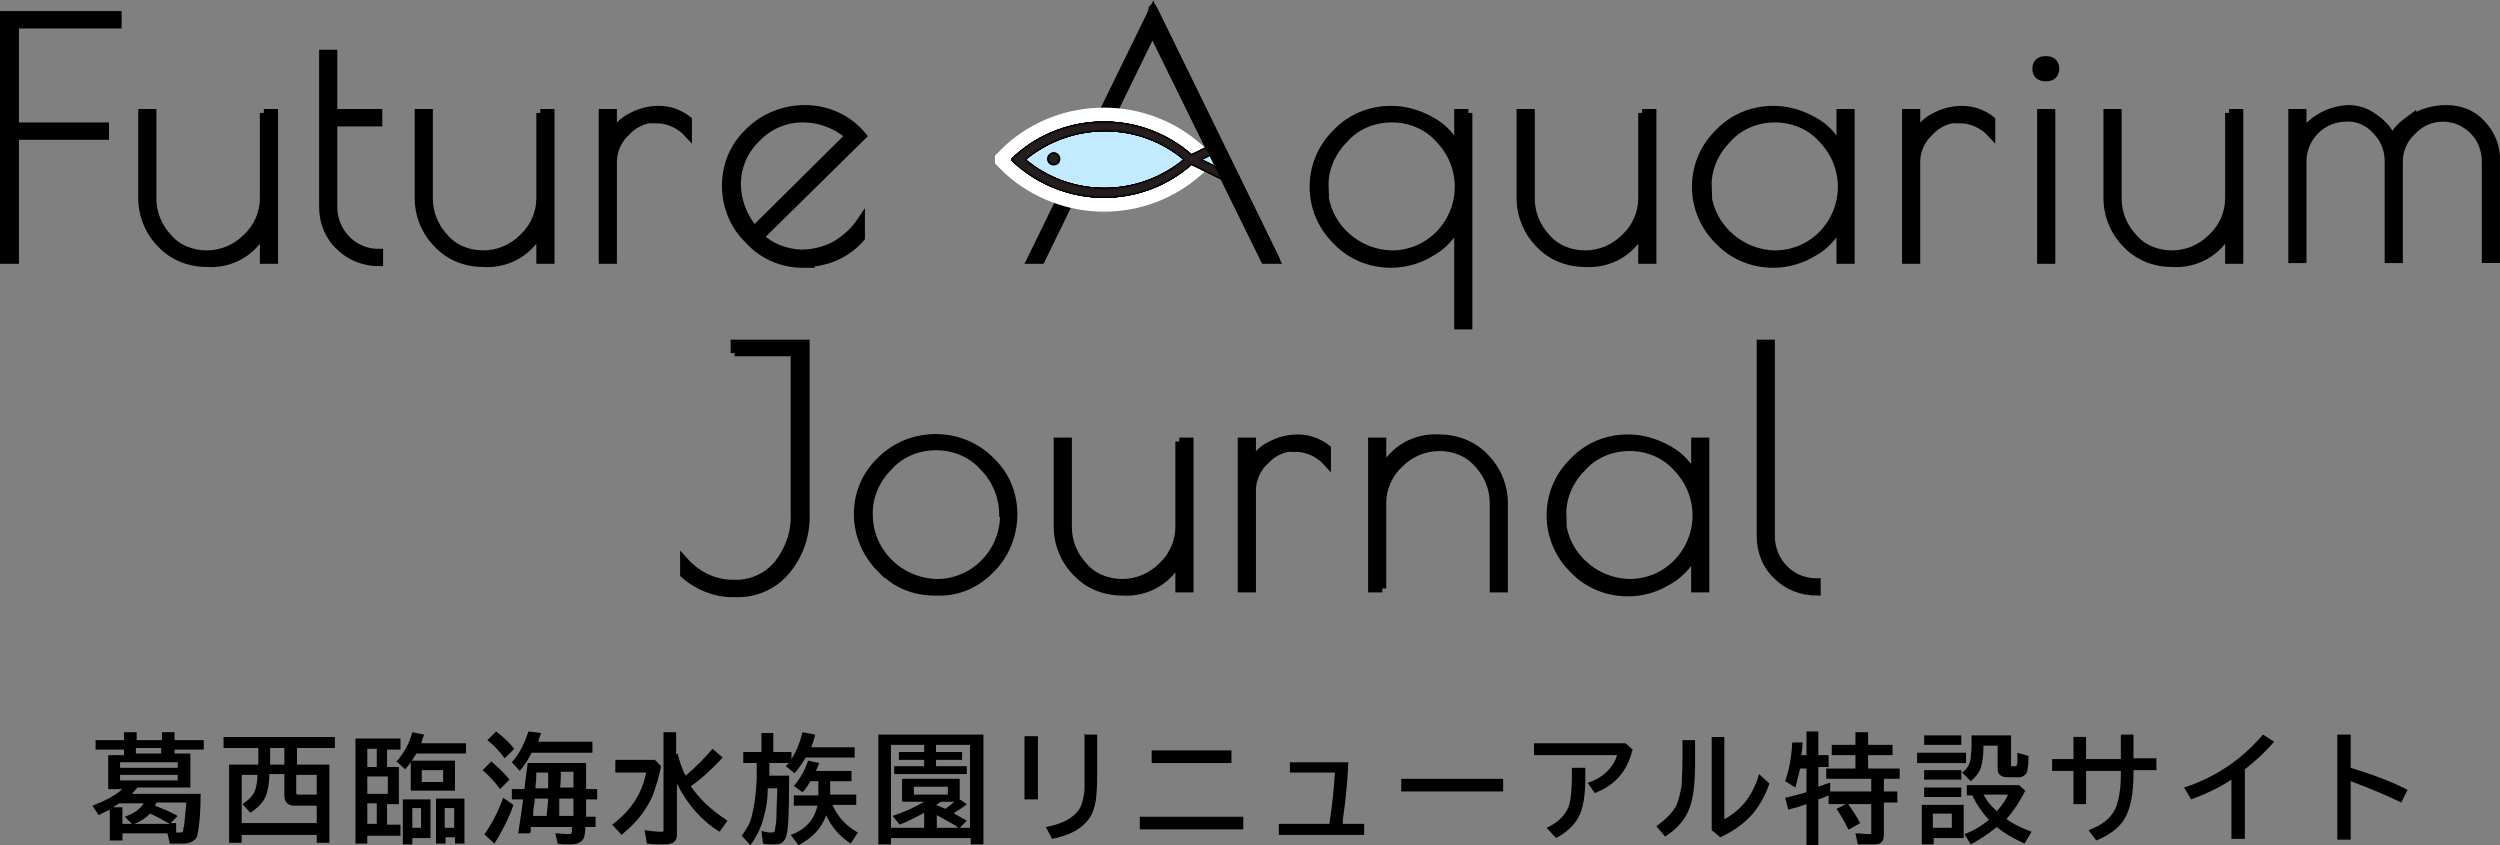 <?xml version="1.0" encoding="UTF-8"?>
<svg id="_コンポーネント_1_4" data-name="コンポーネント_1_4" xmlns="http://www.w3.org/2000/svg" xmlns:xlink="http://www.w3.org/1999/xlink" version="1.1" viewBox="0 0 316.5 107">
  <rect x="0" y="0" width="316.5" height="107" fill="#808080" stroke="none"/>
  <!-- Generator: Adobe Illustrator 29.2.1, SVG Export Plug-In . SVG Version: 2.1.0 Build 116)  -->
  <defs>
    <style>
      .st0, .st1, .st2, .st3, .st4, .st5 {
        fill: none;
      }

      .st1 {
        stroke: #231815;
        stroke-width: .2px;
      }

      .st6 {
        fill: #231f20;
      }

      .st2 {
        stroke: #fff;
        stroke-width: 4px;
      }

      .st2, .st5 {
        stroke-miterlimit: 10;
      }

      .st3, .st4 {
        stroke-linecap: round;
        stroke-linejoin: round;
      }

      .st3, .st4, .st5 {
        stroke: #000;
      }

      .st7 {
        fill: #c3ebff;
      }

      .st8 {
        fill: #fff;
      }

      .st4 {
        stroke-width: .5px;
      }

      .st9 {
        clip-path: url(#clippath);
      }
    </style>
    <clipPath id="clippath">
      <polygon class="st0" points="125.9 4 126 32.9 161.5 32.9 146 1.1 125.9 4"/>
    </clipPath>
  </defs>
  <path id="_パス_210" data-name="パス_210" d="M.5,1.9v31h1.4v-15.7h11.4v-1.2H1.9V3.1h13v-1.2H.5Z"/>
  <path id="_パス_211" data-name="パス_211" class="st5" d="M.5,1.9h14.4v1.2H1.9v12.9h11.4v1.2H1.9v15.7H.5V1.9Z"/>
  <path id="_パス_212" data-name="パス_212" d="M33.4,14.3h1.3v18.6h-1.3v-3.8c-1.3,2.8-4.2,4.4-7.2,4.2-2.2,0-4.3-.8-5.8-2.4-1.5-1.5-2.4-3.6-2.4-5.8v-10.8h1.3v10.8c0,1.9.7,3.6,2,5,1.2,1.4,3,2.1,4.9,2.1,1.9,0,3.7-.8,5-2.1,1.4-1.3,2.2-3.1,2.2-5v-10.8Z"/>
  <path id="_パス_213" data-name="パス_213" class="st5" d="M33.4,14.3h1.3v18.6h-1.3v-3.8c-1.3,2.8-4.2,4.4-7.2,4.2-2.2,0-4.3-.8-5.8-2.4-1.5-1.5-2.4-3.6-2.4-5.8v-10.8h1.3v10.8c0,1.9.7,3.6,2,5,1.2,1.4,3,2.1,4.9,2.1,1.9,0,3.7-.8,5-2.1,1.4-1.3,2.2-3.1,2.2-5v-10.8Z"/>
  <path id="_パス_214" data-name="パス_214" d="M48,32v1.2c-1.9,0-3.7-.7-5-2-1.4-1.3-2.1-3.1-2.1-5V6.8h1.3v7.5h5.7v1.2h-5.7v10.7c0,3.1,2.4,5.7,5.5,5.8,0,0,.1,0,.2,0"/>
  <path id="_パス_215" data-name="パス_215" class="st5" d="M48,32v1.2c-1.9,0-3.7-.7-5-2-1.4-1.3-2.1-3.1-2.1-5V6.8h1.3v7.5h5.7v1.2h-5.7v10.7c0,3.1,2.4,5.7,5.5,5.8,0,0,.1,0,.2,0h0Z"/>
  <path id="_パス_216" data-name="パス_216" d="M68.4,14.3h1.3v18.6h-1.3v-3.8c-1.3,2.8-4.2,4.4-7.2,4.2-2.2,0-4.3-.8-5.8-2.4-1.5-1.5-2.4-3.6-2.4-5.8v-10.8h1.3v10.8c0,1.9.7,3.6,2,5,1.2,1.4,3,2.1,4.9,2.1,1.9,0,3.7-.8,5-2.1,1.4-1.3,2.2-3.1,2.2-5v-10.8Z"/>
  <path id="_パス_217" data-name="パス_217" class="st5" d="M68.4,14.3h1.3v18.6h-1.3v-3.8c-1.3,2.8-4.2,4.4-7.2,4.2-2.2,0-4.3-.8-5.8-2.4-1.5-1.5-2.4-3.6-2.4-5.8v-10.8h1.3v10.8c0,1.9.7,3.6,2,5,1.2,1.4,3,2.1,4.9,2.1,1.9,0,3.7-.8,5-2.1,1.4-1.3,2.2-3.1,2.2-5v-10.8Z"/>
  <path id="_パス_218" data-name="パス_218" d="M83.2,15c-1.5,0-2.9.6-3.9,1.7-1.1,1-1.7,2.4-1.7,3.8v12.4h-1.3V14.3h1.3v2.8c.5-1,1.3-1.8,2.3-2.3,1.1-.6,2.3-.9,3.5-.9,1.4,0,2.7.5,3.7,1.3v1.7c-1-1.1-2.5-1.8-4-1.8"/>
  <path id="_パス_219" data-name="パス_219" class="st5" d="M83.2,15c-1.5,0-2.9.6-3.9,1.7-1.1,1-1.7,2.4-1.7,3.8v12.4h-1.3V14.3h1.3v2.8c.5-1,1.3-1.8,2.3-2.3,1.1-.6,2.3-.9,3.5-.9,1.4,0,2.7.5,3.7,1.3v1.7c-1-1.1-2.5-1.8-4-1.8Z"/>
  <path id="_パス_220" data-name="パス_220" d="M102,33.4h-.4c-2.6,0-5.1-1.1-6.8-3-1.9-1.8-2.9-4.3-2.9-6.9,0-2.6,1-5,2.9-6.8,1.9-1.9,4.5-2.9,7.1-2.9,2.8,0,5.5,1.2,7.3,3.4l-13,12.8c1.4,1.3,3.2,2,5.2,2.1,1.6,0,3.1-.4,4.4-1.1,1.3-.8,2.4-1.8,3.2-3v2.1c-1.8,2.1-4.4,3.2-7.1,3.2M101.6,15c-2.2,0-4.3.9-5.8,2.5-1.6,1.5-2.5,3.6-2.5,5.8,0,2.1.8,4.2,2.2,5.8l12-11.9c-1.6-1.4-3.7-2.2-5.8-2.2"/>
  <path id="_パス_221" data-name="パス_221" class="st5" d="M102,33.4h-.4c-2.6,0-5.1-1.1-6.8-3-1.9-1.8-2.9-4.3-2.9-6.9,0-2.6,1-5,2.9-6.8,1.9-1.9,4.5-2.9,7.1-2.9,2.8,0,5.5,1.2,7.3,3.4l-13,12.8c1.4,1.3,3.2,2,5.2,2.1,1.6,0,3.1-.4,4.4-1.1,1.3-.8,2.4-1.8,3.2-3v2.1c-1.8,2.1-4.4,3.2-7.1,3.2ZM101.6,15c-2.2,0-4.3.9-5.8,2.5-1.6,1.5-2.5,3.6-2.5,5.8,0,2.1.8,4.2,2.2,5.8l12-11.9c-1.6-1.4-3.7-2.2-5.8-2.2Z"/>
  <path id="_パス_222" data-name="パス_222" d="M145.9,4l-14.1,28.9h-1.3l15.5-31.7,15.5,31.7h-1.4l-14.2-28.9Z"/>
  <path id="_パス_223" data-name="パス_223" class="st5" d="M145.9,4l-14.1,28.9h-1.3l15.5-31.7,15.5,31.7h-1.4l-14.2-28.9Z"/>
  <path id="_パス_224" data-name="パス_224" d="M185.9,14.3v26.9h-1.3v-12.9c-.8,1.6-2,2.9-3.5,3.7-1.5.9-3.2,1.4-5,1.4-2.6,0-5.1-1-6.9-2.9-3.8-3.7-3.9-9.8-.1-13.6,0,0,0,0,.1-.1,1.8-1.9,4.3-2.9,6.9-2.9,1.8,0,3.5.5,5.1,1.4,1.5.8,2.7,2.1,3.4,3.7v-4.7h1.3ZM167.6,23.6c0,4.7,3.9,8.5,8.6,8.6,2.3,0,4.4-.9,6-2.5,3.3-3.4,3.3-8.7,0-12.1-1.5-1.7-3.7-2.6-6-2.6-2.3,0-4.5.9-6,2.6-1.6,1.6-2.6,3.8-2.5,6.1"/>
  <path id="_パス_225" data-name="パス_225" class="st5" d="M185.9,14.3v26.9h-1.3v-12.9c-.8,1.6-2,2.9-3.5,3.7-1.5.9-3.2,1.4-5,1.4-2.6,0-5.1-1-6.9-2.9-3.8-3.7-3.9-9.8-.1-13.6,0,0,0,0,.1-.1,1.8-1.9,4.3-2.9,6.9-2.9,1.8,0,3.5.5,5.1,1.4,1.5.8,2.7,2.1,3.4,3.7v-4.7h1.3ZM167.6,23.6c0,4.7,3.9,8.5,8.6,8.6,2.3,0,4.4-.9,6-2.5,3.3-3.4,3.3-8.7,0-12.1-1.5-1.7-3.7-2.6-6-2.6-2.3,0-4.5.9-6,2.6-1.6,1.6-2.6,3.8-2.5,6.1h0Z"/>
  <path id="_パス_226" data-name="パス_226" d="M207.9,14.3h1.3v18.6h-1.3v-3.8c-1.3,2.8-4.2,4.4-7.2,4.2-2.2,0-4.3-.8-5.8-2.4-1.5-1.5-2.4-3.6-2.4-5.8v-10.8h1.3v10.8c0,1.9.7,3.6,2,5,1.2,1.4,3,2.1,4.9,2.1,1.9,0,3.7-.8,5-2.1,1.4-1.3,2.2-3.1,2.2-5v-10.8Z"/>
  <path id="_パス_227" data-name="パス_227" class="st5" d="M207.9,14.3h1.3v18.6h-1.3v-3.8c-1.3,2.8-4.2,4.4-7.2,4.2-2.2,0-4.3-.8-5.8-2.4-1.5-1.5-2.4-3.6-2.4-5.8v-10.8h1.3v10.8c0,1.9.7,3.6,2,5,1.2,1.4,3,2.1,4.9,2.1,1.9,0,3.7-.8,5-2.1,1.4-1.3,2.2-3.1,2.2-5v-10.8Z"/>
  <path id="_パス_228" data-name="パス_228" d="M234.3,14.3v18.6h-1.3v-4.6c-.8,1.6-2,2.9-3.5,3.7-1.5.9-3.2,1.4-5,1.4-2.6,0-5.1-1-6.9-2.9-3.8-3.7-3.9-9.8-.1-13.6,0,0,0,0,.1-.1,1.8-1.9,4.3-2.9,6.9-2.9,1.8,0,3.5.5,5.1,1.4,1.5.8,2.7,2.1,3.4,3.7v-4.7h1.3ZM216.1,23.6c0,4.7,3.9,8.5,8.6,8.6,2.3,0,4.4-.9,6-2.5,3.3-3.4,3.3-8.7,0-12.1-1.5-1.7-3.7-2.6-6-2.6-2.3,0-4.5.9-6,2.6-1.6,1.6-2.6,3.8-2.5,6.1"/>
  <path id="_パス_229" data-name="パス_229" class="st5" d="M234.3,14.3v18.6h-1.3v-4.6c-.8,1.6-2,2.9-3.5,3.7-1.5.9-3.2,1.4-5,1.4-2.6,0-5.1-1-6.9-2.9-3.8-3.7-3.9-9.8-.1-13.6,0,0,0,0,.1-.1,1.8-1.9,4.3-2.9,6.9-2.9,1.8,0,3.5.5,5.1,1.4,1.5.8,2.7,2.1,3.4,3.7v-4.7h1.3ZM216.1,23.6c0,4.7,3.9,8.5,8.6,8.6,2.3,0,4.4-.9,6-2.5,3.3-3.4,3.3-8.7,0-12.1-1.5-1.7-3.7-2.6-6-2.6-2.3,0-4.5.9-6,2.6-1.6,1.6-2.6,3.8-2.5,6.1h0Z"/>
  <path id="_パス_230" data-name="パス_230" d="M248.2,15c-1.5,0-2.9.6-3.9,1.7-1.1,1-1.7,2.4-1.7,3.8v12.4h-1.3V14.3h1.3v2.8c.5-1,1.3-1.8,2.3-2.3,1.1-.6,2.3-.9,3.5-.9,1.4,0,2.7.5,3.7,1.3v1.7c-1-1.1-2.5-1.8-4-1.8"/>
  <path id="_パス_231" data-name="パス_231" class="st5" d="M248.2,15c-1.5,0-2.9.6-3.9,1.7-1.1,1-1.7,2.4-1.7,3.8v12.4h-1.3V14.3h1.3v2.8c.5-1,1.3-1.8,2.3-2.3,1.1-.6,2.3-.9,3.5-.9,1.4,0,2.7.5,3.7,1.3v1.7c-1-1.1-2.5-1.8-4-1.8Z"/>
  <path id="_パス_232" data-name="パス_232" d="M259,9.8c-.8,0-1.2-.4-1.2-1.1s.4-1.1,1.2-1.1,1.2.4,1.2,1.1-.4,1.1-1.2,1.1M259.7,32.9h-1.3V14.3h1.3v18.6Z"/>
  <path id="_パス_233" data-name="パス_233" class="st5" d="M259,9.8c-.8,0-1.2-.4-1.2-1.1s.4-1.1,1.2-1.1,1.2.4,1.2,1.1-.4,1.1-1.2,1.1ZM259.7,32.9h-1.3V14.3h1.3v18.6Z"/>
  <path id="_パス_234" data-name="パス_234" d="M282.2,14.3h1.3v18.6h-1.3v-3.8c-1.3,2.8-4.2,4.4-7.2,4.2-2.2,0-4.3-.8-5.8-2.4-1.5-1.5-2.4-3.6-2.4-5.8v-10.8h1.3v10.8c0,1.9.7,3.6,2,5,1.2,1.4,3,2.1,4.9,2.1,1.9,0,3.7-.8,5-2.1,1.4-1.3,2.2-3.1,2.2-5v-10.8Z"/>
  <path id="_パス_235" data-name="パス_235" class="st5" d="M282.2,14.3h1.3v18.6h-1.3v-3.8c-1.3,2.8-4.2,4.4-7.2,4.2-2.2,0-4.3-.8-5.8-2.4-1.5-1.5-2.4-3.6-2.4-5.8v-10.8h1.3v10.8c0,1.9.7,3.6,2,5,1.2,1.4,3,2.1,4.9,2.1,1.9,0,3.7-.8,5-2.1,1.4-1.3,2.2-3.1,2.2-5v-10.8Z"/>
  <path id="_パス_236" data-name="パス_236" d="M305.4,15c1.3-.8,2.8-1.2,4.3-1.2,1.7,0,3.3.6,4.4,1.8,1.3,1.3,2,3.1,1.9,4.9v12.3h-1.3v-12.3c0-1.5-.5-2.9-1.6-4-1-1-2.4-1.6-3.8-1.6-1.5,0-2.9.6-3.9,1.7-1.1,1-1.7,2.4-1.7,3.8v12.4h-1.3v-12.4c0-1.4-.5-2.8-1.6-3.9-1-1.1-2.4-1.7-3.8-1.6-3,0-5.5,2.5-5.5,5.5v12.4h-1.3V14.3h1.3v2.6c1.4-1.9,3.5-3,5.8-3.1,1.2,0,2.4.4,3.4,1.2,1,.7,1.8,1.6,2.2,2.7.4-1.3,1.4-2,2.5-2.8"/>
  <path id="_パス_237" data-name="パス_237" class="st5" d="M305.4,15c1.3-.8,2.8-1.2,4.3-1.2,1.7,0,3.3.6,4.4,1.8,1.3,1.3,2,3.1,1.9,4.9v12.3h-1.3v-12.3c0-1.5-.5-2.9-1.6-4-1-1-2.4-1.6-3.8-1.6-1.5,0-2.9.6-3.9,1.7-1.1,1-1.7,2.4-1.7,3.8v12.4h-1.3v-12.4c0-1.4-.5-2.8-1.6-3.9-1-1.1-2.4-1.7-3.8-1.6-3,0-5.5,2.5-5.5,5.5v12.4h-1.3V14.3h1.3v2.6c1.4-1.9,3.5-3,5.8-3.1,1.2,0,2.4.4,3.4,1.2,1,.7,1.8,1.6,2.2,2.7.4-1.3,1.4-2,2.5-2.8Z"/>
  <path id="_パス_238" data-name="パス_238" class="st8" d="M137.8,22.7h-3.4l2.4-5.2h3.4l-2.4,5.2Z"/>
  <g id="_グループ_31" data-name="グループ_31">
    <g class="st9">
      <g id="_グループ_30" data-name="グループ_30">
        <path id="_パス_239" data-name="パス_239" class="st6" d="M139.8,24.8c-4.1,0-8.1-1.5-11.2-4.3l-.3-.3.3-.3c6.3-5.7,16-5.7,22.3,0l.3.3-.3.3c-3.1,2.8-7,4.3-11.2,4.3"/>
        <path id="_パス_240" data-name="パス_240" class="st2" d="M139.8,24.8c-4.1,0-8.1-1.5-11.2-4.3l-.3-.3.3-.3c6.3-5.7,16-5.7,22.3,0l.3.3-.3.3c-3.1,2.8-7,4.3-11.2,4.3Z"/>
        <path id="_パス_241" data-name="パス_241" class="st7" d="M129.5,20.2c5.9,5.1,14.7,5.1,20.7,0-5.9-5.1-14.7-5.1-20.7,0"/>
        <path id="_パス_242" data-name="パス_242" class="st7" d="M151.7,20.2l2.6,1.3v-2.6l-2.6,1.3Z"/>
        <path id="_パス_243" data-name="パス_243" class="st4" d="M139.8,24.8c-4.1,0-8.1-1.5-11.2-4.3l-.3-.3.3-.3c6.3-5.7,16-5.7,22.3,0l.3.3-.3.3c-3.1,2.8-7,4.3-11.2,4.3ZM129.5,20.2c5.9,5.1,14.7,5.1,20.7,0-5.9-5.1-14.7-5.1-20.7,0Z"/>
        <path id="_パス_244" data-name="パス_244" class="st4" d="M139.8,24.8c-4.1,0-8.1-1.5-11.2-4.3l-.3-.3.3-.3c6.3-5.7,16-5.7,22.3,0l.3.3-.3.3c-3.1,2.8-7,4.3-11.2,4.3ZM129.5,20.2c5.9,5.1,14.7,5.1,20.7,0-5.9-5.1-14.7-5.1-20.7,0Z"/>
        <path id="_パス_245" data-name="パス_245" class="st4" d="M139.8,24.8c-4.1,0-8.1-1.5-11.2-4.3l-.3-.3.3-.3c6.3-5.7,16-5.7,22.3,0l.3.3-.3.3c-3.1,2.8-7,4.3-11.2,4.3ZM129.5,20.2c5.9,5.1,14.7,5.1,20.7,0-5.9-5.1-14.7-5.1-20.7,0Z"/>
        <path id="_パス_246" data-name="パス_246" class="st4" d="M139.8,24.8c-4.1,0-8.1-1.5-11.2-4.3l-.3-.3.3-.3c6.3-5.7,16-5.7,22.3,0l.3.3-.3.3c-3.1,2.8-7,4.3-11.2,4.3ZM129.5,20.2c5.9,5.1,14.7,5.1,20.7,0-5.9-5.1-14.7-5.1-20.7,0Z"/>
        <path id="_パス_247" data-name="パス_247" class="st4" d="M139.8,24.8c-4.1,0-8.1-1.5-11.2-4.3l-.3-.3.3-.3c6.3-5.7,16-5.7,22.3,0l.3.3-.3.3c-3.1,2.8-7,4.3-11.2,4.3ZM129.5,20.2c5.9,5.1,14.7,5.1,20.7,0-5.9-5.1-14.7-5.1-20.7,0Z"/>
        <path id="_パス_248" data-name="パス_248" class="st4" d="M139.8,24.8c-4.1,0-8.1-1.5-11.2-4.3l-.3-.3.3-.3c6.3-5.7,16-5.7,22.3,0l.3.3-.3.3c-3.1,2.8-7,4.3-11.2,4.3ZM129.5,20.2c5.9,5.1,14.7,5.1,20.7,0-5.9-5.1-14.7-5.1-20.7,0Z"/>
        <path id="_パス_249" data-name="パス_249" class="st4" d="M155.1,22.7l-5.1-2.5,5.1-2.5v5.1ZM151.7,20.2l2.6,1.3v-2.6l-2.6,1.3Z"/>
        <path id="_パス_250" data-name="パス_250" class="st4" d="M155.1,22.7l-5.1-2.5,5.1-2.5v5.1ZM151.7,20.2l2.6,1.3v-2.6l-2.6,1.3Z"/>
        <path id="_パス_251" data-name="パス_251" class="st4" d="M155.1,22.7l-5.1-2.5,5.1-2.5v5.1ZM151.7,20.2l2.6,1.3v-2.6l-2.6,1.3Z"/>
        <path id="_パス_252" data-name="パス_252" class="st4" d="M134,20.1c0,.4-.3.6-.6.6-.4,0-.6-.3-.6-.6s.3-.6.6-.6.6.3.6.6h0Z"/>
        <path id="_パス_253" data-name="パス_253" class="st6" d="M139.8,24.8c-4.1,0-8.1-1.5-11.2-4.3l-.3-.3.3-.3c6.3-5.7,16-5.7,22.3,0l.3.3-.3.3c-3.1,2.8-7,4.3-11.2,4.3M129.5,20.2c5.9,5.1,14.7,5.1,20.7,0-5.9-5.1-14.7-5.1-20.7,0"/>
        <path id="_パス_254" data-name="パス_254" class="st1" d="M139.8,24.8c-4.1,0-8.1-1.5-11.2-4.3l-.3-.3.3-.3c6.3-5.7,16-5.7,22.3,0l.3.3-.3.3c-3.1,2.8-7,4.3-11.2,4.3ZM129.5,20.2c5.9,5.1,14.7,5.1,20.7,0-5.9-5.1-14.7-5.1-20.7,0Z"/>
        <path id="_パス_255" data-name="パス_255" class="st6" d="M139.8,24.8c-4.1,0-8.1-1.5-11.2-4.3l-.3-.3.3-.3c6.3-5.7,16-5.7,22.3,0l.3.3-.3.3c-3.1,2.8-7,4.3-11.2,4.3M129.5,20.2c5.9,5.1,14.7,5.1,20.7,0-5.9-5.1-14.7-5.1-20.7,0"/>
        <path id="_パス_256" data-name="パス_256" class="st1" d="M139.8,24.8c-4.1,0-8.1-1.5-11.2-4.3l-.3-.3.3-.3c6.3-5.7,16-5.7,22.3,0l.3.3-.3.3c-3.1,2.8-7,4.3-11.2,4.3ZM129.5,20.2c5.9,5.1,14.7,5.1,20.7,0-5.9-5.1-14.7-5.1-20.7,0Z"/>
        <path id="_パス_257" data-name="パス_257" class="st6" d="M155.1,22.7l-5.1-2.5,5.1-2.5v5.1ZM151.7,20.2l2.6,1.3v-2.6l-2.6,1.3Z"/>
        <path id="_パス_258" data-name="パス_258" class="st1" d="M155.1,22.7l-5.1-2.5,5.1-2.5v5.1ZM151.7,20.2l2.6,1.3v-2.6l-2.6,1.3Z"/>
        <path id="_パス_259" data-name="パス_259" class="st6" d="M134,20.1c0,.4-.3.6-.6.6-.4,0-.6-.3-.6-.6s.3-.6.6-.6.6.3.6.6h0"/>
      </g>
    </g>
  </g>
  <g id="_グループ_57" data-name="グループ_57">
    <path id="_パス_261" data-name="パス_261" d="M146,1.1l15.5,31.7h-1.4l-14.2-28.9V1.1Z"/>
    <path id="_パス_262" data-name="パス_262" class="st3" d="M146,1.1l15.5,31.7h-1.4l-14.2-28.9V1.1Z"/>
    <path id="_パス_280" data-name="パス_280" d="M93,44.7v-1.2h9v21.5c.1,2.7-.8,5.3-2.5,7.3-1.6,1.9-4,2.9-6.4,2.8h-.4c-2.2,0-4.4-.9-6.1-2.4v-1.7c1.6,1.8,3.8,2.9,6.2,2.9,2.2.1,4.3-.8,5.7-2.5,1.4-1.8,2.2-4,2.1-6.3v-20.5h-7.6Z"/>
    <path id="_パス_281" data-name="パス_281" class="st5" d="M93,44.7v-1.2h9v21.5c.1,2.7-.8,5.3-2.5,7.3-1.6,1.9-4,2.9-6.4,2.8h-.4c-2.2,0-4.4-.9-6.1-2.4v-1.7c1.6,1.8,3.8,2.9,6.2,2.9,2.2.1,4.3-.8,5.7-2.5,1.4-1.8,2.2-4,2.1-6.3v-20.5h-7.6Z"/>
    <path id="_パス_282" data-name="パス_282" d="M111.5,72c-1.8-1.8-2.9-4.3-2.9-6.9,0-2.6,1-5,2.9-6.8,3.8-3.8,10.1-3.8,13.9,0,1.9,1.8,2.9,4.2,2.9,6.8,0,2.6-1,5.1-2.8,6.9-1.8,1.9-4.2,3-6.8,2.9h-.4c-2.6,0-5.1-1-6.8-3M127,65.2c0-2.3-.9-4.5-2.5-6.1-1.5-1.7-3.7-2.6-6-2.6-2.3,0-4.5.9-6,2.6-1.6,1.6-2.6,3.8-2.5,6.1,0,4.7,3.9,8.5,8.6,8.6,2.3,0,4.4-.9,6-2.5,1.6-1.6,2.5-3.8,2.5-6"/>
    <path id="_パス_283" data-name="パス_283" class="st5" d="M111.5,72c-1.8-1.8-2.9-4.3-2.9-6.9,0-2.6,1-5,2.9-6.8,3.8-3.8,10.1-3.8,13.9,0,1.9,1.8,2.9,4.2,2.9,6.8,0,2.6-1,5.1-2.8,6.9-1.8,1.9-4.2,3-6.8,2.9h-.4c-2.6,0-5.1-1-6.8-3ZM127,65.2c0-2.3-.9-4.5-2.5-6.1-1.5-1.7-3.7-2.6-6-2.6-2.3,0-4.5.9-6,2.6-1.6,1.6-2.6,3.8-2.5,6.1,0,4.7,3.9,8.5,8.6,8.6,2.3,0,4.4-.9,6-2.5,1.6-1.6,2.5-3.8,2.5-6h0Z"/>
    <path id="_パス_284" data-name="パス_284" d="M149.3,55.9h1.3v18.6h-1.3v-3.8c-1.3,2.8-4.2,4.4-7.2,4.2-2.2,0-4.3-.8-5.8-2.4-1.5-1.5-2.4-3.6-2.4-5.8v-10.8h1.3v10.8c0,1.9.7,3.6,2,5,1.2,1.4,3,2.1,4.9,2.1,1.9,0,3.7-.8,5-2.1,1.4-1.3,2.2-3.1,2.2-5v-10.8Z"/>
    <path id="_パス_285" data-name="パス_285" class="st5" d="M149.3,55.9h1.3v18.6h-1.3v-3.8c-1.3,2.8-4.2,4.4-7.2,4.2-2.2,0-4.3-.8-5.8-2.4-1.5-1.5-2.4-3.6-2.4-5.8v-10.8h1.3v10.8c0,1.9.7,3.6,2,5,1.2,1.4,3,2.1,4.9,2.1,1.9,0,3.7-.8,5-2.1,1.4-1.3,2.2-3.1,2.2-5v-10.8Z"/>
    <path id="_パス_286" data-name="パス_286" d="M164.1,56.6c-1.5,0-2.9.6-3.9,1.7-1.1,1-1.7,2.4-1.7,3.8v12.4h-1.3v-18.6h1.3v2.8c.5-1,1.3-1.8,2.3-2.3,1.1-.6,2.3-.9,3.5-.9,1.4,0,2.7.5,3.7,1.3v1.7c-1-1.1-2.5-1.8-4-1.8"/>
    <path id="_パス_287" data-name="パス_287" class="st5" d="M164.1,56.6c-1.5,0-2.9.6-3.9,1.7-1.1,1-1.7,2.4-1.7,3.8v12.4h-1.3v-18.6h1.3v2.8c.5-1,1.3-1.8,2.3-2.3,1.1-.6,2.3-.9,3.5-.9,1.4,0,2.7.5,3.7,1.3v1.7c-1-1.1-2.5-1.8-4-1.8Z"/>
    <path id="_パス_288" data-name="パス_288" d="M175,74.5h-1.3v-18.6h1.3v3.8c1.3-2.8,4.2-4.4,7.2-4.2,2.2,0,4.3.8,5.8,2.4,1.5,1.5,2.4,3.6,2.4,5.8v10.8h-1.3v-10.8c0-1.9-.7-3.6-2-5-1.2-1.4-3-2.1-4.9-2.1-1.9,0-3.7.8-5,2.1-1.4,1.3-2.2,3.1-2.2,5v10.8Z"/>
    <path id="_パス_289" data-name="パス_289" class="st5" d="M175,74.5h-1.3v-18.6h1.3v3.8c1.3-2.8,4.2-4.4,7.2-4.2,2.2,0,4.3.8,5.8,2.4,1.5,1.5,2.4,3.6,2.4,5.8v10.8h-1.3v-10.8c0-1.9-.7-3.6-2-5-1.2-1.4-3-2.1-4.9-2.1-1.9,0-3.7.8-5,2.1-1.4,1.3-2.2,3.1-2.2,5v10.8Z"/>
    <path id="_パス_290" data-name="パス_290" d="M215.9,55.9v18.6h-1.3v-4.6c-.8,1.6-2,2.9-3.5,3.7-1.5.9-3.2,1.4-5,1.4-2.6,0-5.1-1-6.9-2.9-3.8-3.7-3.9-9.8-.1-13.6,0,0,0,0,.1-.1,1.8-1.9,4.3-2.9,6.9-2.9,1.8,0,3.5.5,5.1,1.4,1.5.8,2.7,2.1,3.4,3.7v-4.7h1.3ZM197.7,65.2c0,4.7,3.9,8.5,8.6,8.6,2.3,0,4.4-.9,6-2.5,3.3-3.4,3.3-8.7,0-12.1-1.5-1.7-3.7-2.6-6-2.6-2.3,0-4.5.9-6,2.6-1.6,1.6-2.6,3.8-2.5,6.1"/>
    <path id="_パス_291" data-name="パス_291" class="st5" d="M215.9,55.9v18.6h-1.3v-4.6c-.8,1.6-2,2.9-3.5,3.7-1.5.9-3.2,1.4-5,1.4-2.6,0-5.1-1-6.9-2.9-3.8-3.7-3.9-9.8-.1-13.6,0,0,0,0,.1-.1,1.8-1.9,4.3-2.9,6.9-2.9,1.8,0,3.5.5,5.1,1.4,1.5.8,2.7,2.1,3.4,3.7v-4.7h1.3ZM197.7,65.2c0,4.7,3.9,8.5,8.6,8.6,2.3,0,4.4-.9,6-2.5,3.3-3.4,3.3-8.7,0-12.1-1.5-1.7-3.7-2.6-6-2.6-2.3,0-4.5.9-6,2.6-1.6,1.6-2.6,3.8-2.5,6.1Z"/>
    <path id="_パス_292" data-name="パス_292" d="M230,73.7v1.2c-1.9,0-3.7-.7-5-2-1.4-1.3-2.1-3.1-2.1-5v-24.4h1.3v24.4c0,3.1,2.4,5.7,5.5,5.8,0,0,.1,0,.2,0"/>
    <path id="_パス_293" data-name="パス_293" class="st5" d="M230,73.7v1.2c-1.9,0-3.7-.7-5-2-1.4-1.3-2.1-3.1-2.1-5v-24.4h1.3v24.4c0,3.1,2.4,5.7,5.5,5.8,0,0,.1,0,.2,0h0Z"/>
  </g>
  <g>
    <path d="M22,95.4h2.1v4.3h-6.7c-.2.2-.4.5-.7.8h8.7c0,2.6-.2,4.3-.4,5.1,0,.4-.3.7-.6.9-.3.2-.7.3-1.2.3s-1.2,0-1.7,0l-.3-1.3h-5.7v.9h-1.6v-3.9c-.4.2-.9.4-1.4.7l-.8-1.2c1.6-.6,2.9-1.3,3.8-2.1h-1.8v-4.3h2v-.7h-3.6v-1.2h3.6v-1h1.6v1h3.2v-1h1.6v1h3.7v1.2h-3.7v.7ZM16.7,104.3l-.9-.9c1.1-.4,1.9-.9,2.4-1.7h-3.1c-.3.2-.5.3-.8.5h1.2v2.1h1.2ZM22.5,96.5h-7.3v.7h7.3v-.7ZM15.2,98.1v.7h7.3v-.7h-7.3ZM21.5,104.3c-.7-.4-1.6-.9-2.5-1.3-.6.6-1.2,1-2,1.3h4.5ZM20.4,95.4v-.7h-3.2v.7h3.2ZM22.3,105.4c.1,0,.3,0,.4,0,.3,0,.5,0,.5-.3s0-.3.1-.5c.1-.9.2-1.9.3-3h-3.8c0,.1-.1.3-.2.4,1.1.4,2,.8,2.9,1.3l-.9.9h.7v1.1Z"/>
    <path d="M32.7,96.8v-2.1h-4.4v-1.4h14.1v1.4h-4.8v2.1h4.1v9.9h-1.6v-1h-9.5v1h-1.6v-9.9h3.6ZM32.7,98.1h-2.1v6.1h9.5v-2.2h-2.8c-.8,0-1.3-.4-1.3-1.3v-2.7h-1.9c0,1.2-.2,2.2-.5,2.9-.3.7-1,1.4-1.9,2l-1-1.1c.9-.6,1.5-1.2,1.7-2.1.1-.4.2-1,.2-1.7ZM34.2,96.8h1.8v-2.1h-1.8v2.1ZM37.5,98.1v2.2c0,.2,0,.3.3.3h2.3v-2.5h-2.5Z"/>
    <path d="M49,94.8v2.3h1.5v4.7h-1.5v2.6h1.7v1.4h-4.2v1h-1.5v-13.3h5.7v1.4h-1.8ZM47.7,94.8h-1.2v2.3h1.2v-2.3ZM49.1,98.3h-2.6v2.2h2.6v-2.2ZM47.7,101.7h-1.2v2.6h1.2v-2.6ZM53.3,94.1h5.7v1.3h-6.3c-.4.7-.8,1.3-1.4,2l-1.1-1c.9-1,1.6-2.2,2-3.7l1.5.3c-.2.5-.3.8-.4,1.2ZM54.5,101.1v5h-2.3v.8h-1.2v-5.7h3.5ZM57.6,96.3v3.8h-5.6v-3.8h5.6ZM52.2,102.3v2.5h1.1v-2.5h-1.1ZM53.4,97.5v1.5h2.7v-1.5h-2.7ZM58.8,101.1v5.7h-1.2v-.8h-1.2v.8h-1.2v-5.7h3.6ZM56.3,102.3v2.5h1.2v-2.5h-1.2Z"/>
    <path d="M63.3,99.9c-.7-1-1.5-1.8-2.2-2.4l1.1-1.1c.8.7,1.6,1.4,2.3,2.3l-1.2,1.2ZM61.3,105.7c.8-1.2,1.7-2.7,2.4-4.7l1.3.9c-.6,1.8-1.5,3.4-2.4,4.9l-1.3-1.2ZM63.9,96c-.6-.8-1.3-1.6-2.2-2.3l1.1-1.1c.8.6,1.6,1.3,2.3,2.2l-1.2,1.2ZM74.2,96.6c0,.2,0,1.3,0,3.3h1.4v1.3h-1.4c0,.6,0,1.4,0,2.2h1.2v1.3h-1.3c0,.7-.1,1.2-.2,1.4-.2.5-.8.8-1.7.8s-1.1,0-1.6-.1l-.3-1.3c.7,0,1.2.1,1.6.1s.5-.1.5-.3c0-.1,0-.3,0-.6h-5.2s0,0,0,.1c0,.3,0,.5-.1.7h-1.5c.3-1.9.5-3.2.6-4.1v-.2s-1.4,0-1.4,0v-1.3h1.6c.1-1.2.3-2.3.4-3.3h7.6ZM67.9,93.9h7.1v1.4h-7.7c-.4.8-.9,1.6-1.5,2.3l-1-1.1c1-1.1,1.6-2.4,2.1-3.9l1.6.2c-.2.5-.3.9-.4,1.2ZM69.3,101.1h-1.6c0,.6-.2,1.2-.2,1.8v.4c0,0,1.7,0,1.7,0,.1-1.1.2-1.8.2-2.2ZM69.5,97.8h-1.6c0,.2,0,.8-.1,1.6v.4s1.6,0,1.6,0v-.2c0-.1,0-.3,0-.6,0-.7,0-1.1,0-1.2ZM70.8,101.1c0,.2,0,.5,0,1v1.2c-.1,0,1.8,0,1.8,0,0-.5,0-.8,0-1.1,0-.5,0-.9,0-1.1h-1.8ZM71,97.8c0,.6,0,1.2-.1,1.9h0c0,0,1.7,0,1.7,0,0-.7,0-1.3,0-2h-1.7Z"/>
    <path d="M78,96.2h4.9l.8.8c-.3,1.5-.7,2.7-1.1,3.8-.7,1.5-1.6,2.8-2.9,4-.2.2-.6.5-1,.9l-1.2-1.3c2.3-1.7,3.8-3.9,4.3-6.6h-3.9v-1.5ZM85.8,95.4c.2.9.5,1.9,1,2.8,1.3-1.1,2.4-2.2,3.4-3.4l1.3,1.1c-1.4,1.5-2.7,2.7-4,3.6,0,0,0,0,0,.1,1.1,1.6,2.6,3,4.6,4.3l-1,1.4c-2.3-1.4-4.1-3.5-5.4-6.1v6.4c0,.5-.1.8-.4,1-.2.2-.7.3-1.3.3s-1.4,0-2.1-.1l-.3-1.7c.8.1,1.5.2,2,.2s.3,0,.4-.1c0,0,0-.1,0-.3v-12.2h1.6v2.8Z"/>
    <path d="M97.4,96.4v.5c0,.6,0,1.1,0,1.3h2.5v.8h0c0,3.9-.1,6.2-.4,7-.1.3-.3.5-.5.7-.2.1-.5.2-1,.2s-1,0-1.4-.1l-.2-1.6c.4.1.8.2,1.2.2s.5-.1.5-.3c0-.2.2-.8.2-1.8,0-1.2.1-2.4.1-3.5h-1.2c0,1.4-.2,2.6-.5,3.6-.3,1.3-.9,2.5-1.7,3.6l-1.1-1.2c.6-.8,1.1-1.6,1.3-2.6.3-1.1.5-2.6.6-4.5,0-.3,0-1,0-2.1h-1.7v-1.4h2.3v-2.4h1.5v2.4h2.3v.9c.7-1.1,1.1-2.2,1.4-3.4l1.6.3c-.1.5-.3,1.1-.5,1.6h5.5v1.3h-6.2c-.4.7-.9,1.4-1.4,2l-1.1-.9c.1-.2.3-.3.4-.4h-2.6ZM105.1,98.8v1.8h3.3v1.3h-3c.6,1.4,1.6,2.6,3.2,3.5l-.9,1.4c-1.5-1-2.5-2.2-3.1-3.6-.6,1.7-1.8,2.9-3.5,3.8l-1-1.3c.9-.3,1.7-.8,2.4-1.6.5-.6.8-1.3,1-2.1h-3v-1.3h3.1v-1.8h-1c-.3.5-.6,1-1,1.4l-1.1-.8c.8-.9,1.4-2,1.8-3.2l1.4.3c-.1.4-.3.7-.4,1h4.5v1.3h-2.7Z"/>
    <path d="M124.5,93v13.9h-1.6v-.8h-10.1v.8h-1.6v-13.9h13.2ZM120.8,103c.5.3,1.1.6,1.6.9l-.9.9h1.3v-10.5h-4.3v.9h3.3v1h-3.3v.8h3.9v1h-9.2v-1h3.8v-.8h-3.2v-1h3.2v-.9h-4.2v10.5h4.2v-1.9c-1.1.6-2.1,1.1-3.1,1.5l-.9-1.1c1.5-.5,2.8-1.1,4-1.8h-2.8v-2.9h7.3v2.6l.9.6c-.4.4-1,.7-1.6,1.1ZM115.7,99.6v1h4.3v-1h-4.3ZM119.7,102.4c.4-.3.8-.6,1.1-.9h-1.7c0,0-.2.2-.6.4.5.2.9.4,1.2.5ZM121.4,104.8c0,0-.2,0-.3-.2-1-.6-1.8-1-2.5-1.4v1.6h2.8Z"/>
    <path d="M129.7,93.2h1.7v8h-1.7v-8ZM137.2,93h1.7v5.2c0,1.8-.1,3.2-.4,4.1-.2.8-.6,1.4-1,1.8-.9,1-2.3,1.7-4.3,2.1l-.8-1.5c2.2-.4,3.5-1.2,4.2-2.2.4-.6.6-1.5.7-2.5,0-.5,0-1.1,0-1.9v-5.3Z"/>
    <path d="M144.3,103.4h13.1v1.6h-13.1v-1.6ZM145.8,95h10.1v1.6h-10.1v-1.6Z"/>
    <path d="M163.3,96.5h7.4c-.1,2.2-.3,4.6-.7,7.3v.5c0,0,2.7,0,2.7,0v1.4h-10.8v-1.4h6.4c.4-2.6.6-4.8.7-6.5h-5.7v-1.4Z"/>
    <path d="M177.4,98.6h12.9v1.6h-12.9v-1.6Z"/>
    <path d="M194.3,94.1h11.5l.9.8c-.3,1-.6,1.9-1.1,2.6-.8,1.3-2.1,2.3-3.7,2.9l-.9-1.3c1.1-.3,2.1-1,2.8-1.8.4-.5.8-1.1.9-1.7h-10.5v-1.5ZM199,97.2h1.7v1.3c0,1.9-.2,3.3-.6,4.4-.5,1.3-1.6,2.4-3.1,3.2l-1.2-1.3c1.1-.5,1.8-1.1,2.3-1.8.4-.5.6-1.1.7-1.7.1-.7.2-1.6.2-2.8v-1.2Z"/>
    <path d="M213,93.7h1.6v2.7c0,2.6-.2,4.4-.6,5.6-.5,1.6-1.6,2.9-3.2,3.9l-1.1-1.3c1.1-.8,1.9-1.6,2.4-2.4.4-.7.6-1.7.8-2.8,0-.7.1-1.6.1-2.9v-2.7ZM216.7,93.3h1.6v10.4c1-.5,1.8-1.2,2.6-2.1.8-1,1.4-2.2,1.8-3.6l1.3,1.2c-.5,1.5-1.2,2.7-2,3.7-1.1,1.3-2.5,2.3-4.2,3.1l-1.1-.9v-11.7Z"/>
    <path d="M228.1,95.6h.6v-3h1.5v3h1.3v1.5h-1.3v2.5c.6-.2,1-.4,1.5-.5v1.1h5.2v-1.6h-5.7v-1.3h3.7v-1.7h-3v-1.3h3v-1.6h1.6v1.6h3.1v1.3h-3.1v1.7h4v1.3h-2v1.6h1.7v1.4h-1.7v4c0,.5-.1.9-.4,1.1-.2.2-.6.2-1.2.2s-1.2,0-1.7,0l-.3-1.4c.7,0,1.2.1,1.6.1s.4,0,.4-.1c0,0,0-.2,0-.3v-3.4h-5.4v-1.1c-.5.2-.9.4-1.3.5v5.9h-1.5v-5.3c-.8.3-1.5.5-2.3.7l-.4-1.5c1-.2,1.9-.5,2.7-.7v-3h-.8c-.2.8-.4,1.6-.6,2.4l-1.3-.8c.5-1.4.8-3,.9-4.9h1.3c0,.8-.1,1.4-.2,1.8ZM234,105c-.5-1-1-1.9-1.5-2.6l1.4-.7c.6.8,1.1,1.6,1.6,2.5l-1.4.8Z"/>
    <path d="M242.7,95.3h6.2v1.3h-6.2v-1.3ZM248.6,101.8v4.3h-3.8v.8h-1.5v-5h5.3ZM243.6,93.1h4.7v1.2h-4.7v-1.2ZM243.6,97.5h4.7v1.2h-4.7v-1.2ZM243.6,99.7h4.7v1.2h-4.7v-1.2ZM244.7,103v1.8h2.4v-1.8h-2.4ZM253.9,103.6c.9.7,2,1.2,3.3,1.7l-.9,1.5c-1.5-.7-2.7-1.4-3.5-2.1-1.1.9-2.2,1.6-3.3,2.2l-.8-1.3c1.1-.4,2.1-1,3.1-1.8-.9-1-1.6-2-2.1-3.1h-.7v-1.3h6.6l.8.7c-.7,1.4-1.5,2.6-2.4,3.6ZM249.9,93.1h4.7v3.6c0,.2,0,.3,0,.3,0,0,.2,0,.3,0s.4,0,.4,0c0,0,0-.2.1-.4,0-.6,0-1,0-1.3l1.4.4c0,.6,0,1.1-.1,1.6,0,.6-.4,1-1,1.1-.2,0-.6,0-1.1,0-.7,0-1.1,0-1.4-.3-.2-.1-.3-.4-.3-.8v-2.9h-1.8v.2c0,1-.1,1.8-.3,2.5-.2.7-.7,1.3-1.3,1.8l-1.1-1.1c.6-.4,1-1,1.1-1.9,0-.4.1-.9.1-1.4v-1.4ZM252.8,102.7c.7-.8,1.2-1.5,1.4-2.1h-3.1c.4.7.9,1.4,1.6,2h0Z"/>
    <path d="M268.5,93h1.6v3h2.9v1.5h-2.9v.5c0,2.5-.4,4.4-1.1,5.6-.7,1.2-1.9,2.1-3.6,2.8l-1-1.3c1.7-.6,2.8-1.5,3.4-2.7.4-.9.7-2.4.7-4.3v-.5h-4.4v4.2h-1.6v-4.2h-2.7v-1.5h2.7v-2.8h1.6v2.8h4.4v-3Z"/>
    <path d="M282.5,106.2v-7.5c-1.5,1-3.2,1.8-5.1,2.5l-.9-1.5c2.2-.7,4.1-1.7,5.7-2.8,1.6-1.1,3-2.4,4.3-3.9l1.4.9c-1.1,1.3-2.3,2.4-3.7,3.5v8.8h-1.7Z"/>
    <path d="M295.9,93h1.7v4.2c2.9.9,5.3,1.8,7.2,2.8l-.8,1.6c-1.8-.9-4-1.8-6.4-2.7v7.4h-1.7v-13.3Z"/>
  </g>
</svg>